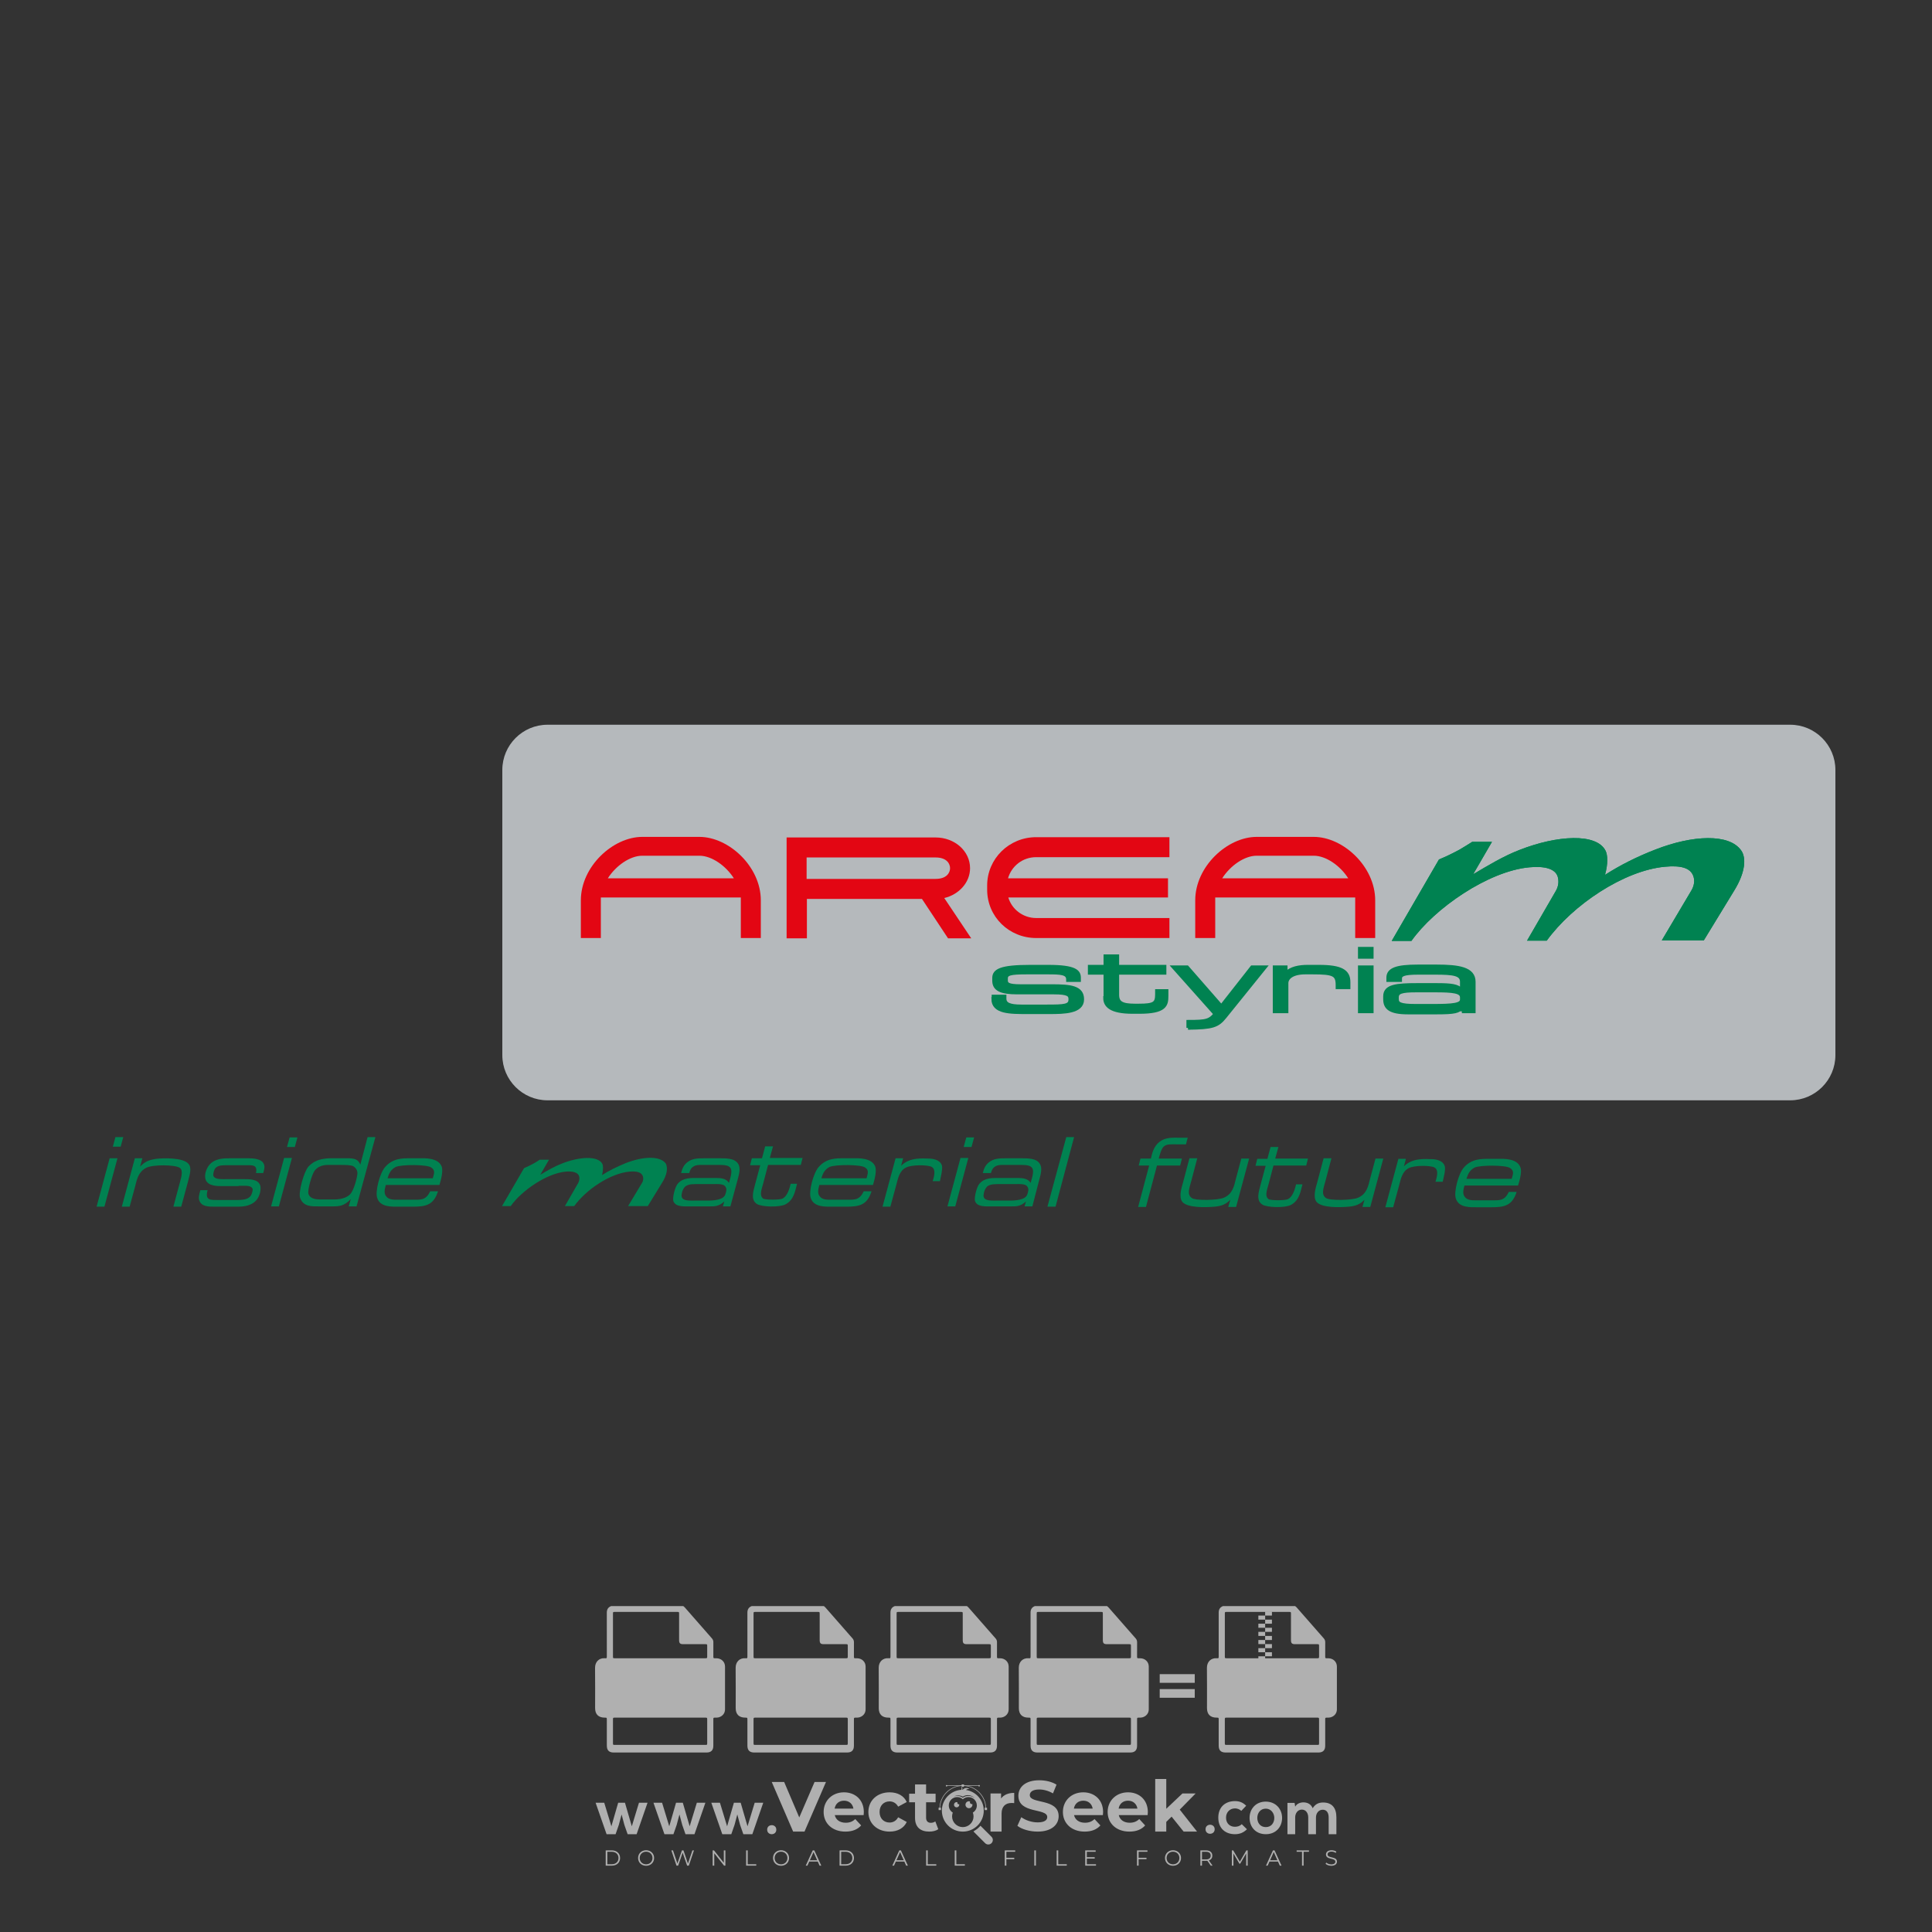 <?xml version="1.0" encoding="iso-8859-1"?>
<!-- Generator: Adobe Illustrator 26.0.1, SVG Export Plug-In . SVG Version: 6.00 Build 0)  -->
<svg version="1.1" id="Layer_1" xmlns="http://www.w3.org/2000/svg" xmlns:xlink="http://www.w3.org/1999/xlink" x="0px" y="0px"
	 viewBox="0 0 500 500" style="enable-background:new 0 0 500 500;" xml:space="preserve">
<rect x="0" y="0" width="500" height="500" fill="#333333" stroke="none"/>
<g id="watermark_1_">
	<g>
		<g id="watermark" style="opacity:0.61;">
			<g>
				<g>
					<g>
						<g>
							<polygon style="fill:#FFFFFF;" points="213.765,461.172 208.204,474.017 205.268,474.017 199.726,461.172 202.938,461.172 
								206.846,470.347 210.81,461.172 							"/>
						</g>
						<g>
							<path style="fill:#FFFFFF;" d="M223.507,469.741h-7.469c0.275,1.23,1.321,1.982,2.826,1.982c1.046,0,1.798-0.312,2.477-0.954
								l1.523,1.651c-0.917,1.046-2.294,1.597-4.074,1.597c-3.413,0-5.634-2.147-5.634-5.083c0-2.954,2.257-5.083,5.267-5.083
								c2.899,0,5.138,1.945,5.138,5.12C223.562,469.191,223.526,469.503,223.507,469.741 M216.002,468.071h4.863
								c-0.202-1.248-1.138-2.055-2.422-2.055C217.139,466.016,216.204,466.805,216.002,468.071"/>
						</g>
						<g>
							<path style="fill:#FFFFFF;" d="M224.735,468.934c0-2.973,2.294-5.083,5.505-5.083c2.074,0,3.707,0.899,4.423,2.514
								l-2.22,1.193c-0.532-0.936-1.321-1.358-2.221-1.358c-1.45,0-2.587,1.009-2.587,2.734c0,1.725,1.138,2.734,2.587,2.734
								c0.899,0,1.688-0.404,2.221-1.358l2.22,1.211c-0.716,1.578-2.349,2.495-4.423,2.495
								C227.029,474.017,224.735,471.907,224.735,468.934"/>
						</g>
						<g>
							<path style="fill:#FFFFFF;" d="M242.828,473.393c-0.587,0.422-1.45,0.624-2.331,0.624c-2.33,0-3.688-1.193-3.688-3.542
								v-4.055h-1.523v-2.202h1.523v-2.404h2.863v2.404h2.459v2.202h-2.459v4.019c0,0.844,0.458,1.303,1.229,1.303
								c0.422,0,0.844-0.128,1.156-0.367L242.828,473.393z"/>
						</g>
					</g>
					<g>
						<path style="fill:#FFFFFF;" d="M262.474,463.997v2.643c-0.238-0.018-0.422-0.037-0.642-0.037
							c-1.578,0-2.624,0.862-2.624,2.753v4.661h-2.863v-9.873h2.734v1.303C259.776,464.493,260.951,463.997,262.474,463.997"/>
					</g>
					<g>
						<path style="fill:#FFFFFF;" d="M263.299,472.53l1.009-2.239c1.083,0.789,2.697,1.339,4.239,1.339
							c1.762,0,2.477-0.587,2.477-1.376c0-2.404-7.469-0.752-7.469-5.524c0-2.184,1.762-4,5.413-4c1.615,0,3.267,0.385,4.459,1.138
							l-0.918,2.257c-1.193-0.679-2.422-1.009-3.56-1.009c-1.761,0-2.44,0.66-2.44,1.468c0,2.367,7.468,0.734,7.468,5.45
							c0,2.147-1.78,3.982-5.45,3.982C266.492,474.017,264.437,473.411,263.299,472.53"/>
					</g>
					<g>
						<path style="fill:#FFFFFF;" d="M285.428,469.741h-7.469c0.275,1.23,1.321,1.982,2.826,1.982c1.046,0,1.798-0.312,2.477-0.954
							l1.523,1.651c-0.918,1.046-2.294,1.597-4.074,1.597c-3.413,0-5.634-2.147-5.634-5.083c0-2.954,2.257-5.083,5.267-5.083
							c2.9,0,5.138,1.945,5.138,5.12C285.484,469.191,285.447,469.503,285.428,469.741 M277.923,468.071h4.863
							c-0.202-1.248-1.138-2.055-2.422-2.055C279.061,466.016,278.125,466.805,277.923,468.071"/>
					</g>
					<g>
						<path style="fill:#FFFFFF;" d="M297.007,469.741h-7.469c0.275,1.23,1.321,1.982,2.826,1.982c1.046,0,1.798-0.312,2.477-0.954
							l1.523,1.651c-0.918,1.046-2.294,1.597-4.074,1.597c-3.413,0-5.634-2.147-5.634-5.083c0-2.954,2.257-5.083,5.267-5.083
							c2.899,0,5.138,1.945,5.138,5.12C297.062,469.191,297.025,469.503,297.007,469.741 M289.501,468.071h4.863
							c-0.202-1.248-1.138-2.055-2.422-2.055C290.639,466.016,289.703,466.805,289.501,468.071"/>
					</g>
					<g>
						<polygon style="fill:#FFFFFF;" points="303.208,470.145 301.831,471.503 301.831,474.017 298.969,474.017 298.969,460.401 
							301.831,460.401 301.831,468.108 306.016,464.144 309.429,464.144 305.318,468.328 309.796,474.017 306.327,474.017 						"/>
					</g>
					<g>
						<path style="fill:#FFFFFF;" d="M256.601,475.359L256.601,475.359l-2.86-2.86c-0.435,0.508-0.953,0.943-1.534,1.284
							c-0.092,0.069-0.186,0.136-0.283,0.199l3.027,3.027c0.456,0.456,1.195,0.456,1.65,0
							C257.057,476.554,257.057,475.815,256.601,475.359"/>
					</g>
					<g>
						<path style="fill:#FFFFFF;" d="M249.984,463.244c0.221-0.173,0.495-0.281,0.797-0.281c0.042,0,0.083,0.002,0.124,0.006
							c-0.214-0.156-0.478-0.249-0.764-0.249c-0.395,0-0.744,0.18-0.981,0.458c-0.051,0-0.1,0.006-0.151,0.008
							c0.039-0.077,0.064-0.162,0.064-0.255c0-0.234-0.143-0.434-0.346-0.519c0.087,0.126,0.138,0.279,0.138,0.445
							c0,0.122-0.031,0.237-0.081,0.341c-2.811,0.201-5.03,2.539-5.03,5.4c0,2.993,2.426,5.42,5.42,5.42
							c2.993,0,5.42-2.426,5.42-5.42C254.595,465.879,252.593,463.635,249.984,463.244 M247.983,464.656
							c0.435,0,0.844,0.112,1.199,0.309c0.374-0.245,0.82-0.387,1.299-0.387c0.711,0,1.348,0.312,1.784,0.806
							c-0.435-0.379-1.004-0.61-1.627-0.61c-0.449,0-0.87,0.12-1.234,0.329c-0.079,0.046-0.156,0.096-0.229,0.15
							c-0.065-0.048-0.133-0.093-0.204-0.134c-0.369-0.219-0.8-0.344-1.26-0.344c-0.3,0-0.588,0.054-0.854,0.152
							C247.196,464.754,247.578,464.656,247.983,464.656 M251.772,469.098c0.115,0.305,0.181,0.634,0.181,0.979
							c0,1.534-1.244,2.777-2.778,2.777c-1.534,0-2.777-1.243-2.777-2.777c0-0.345,0.066-0.674,0.181-0.979
							c-0.62-0.382-1.035-1.064-1.035-1.846c0-1.197,0.971-2.168,2.168-2.168c0.565,0,1.078,0.218,1.463,0.572
							c0.386-0.354,0.899-0.572,1.464-0.572c1.197,0,2.168,0.971,2.168,2.168C252.807,468.034,252.392,468.716,251.772,469.098"/>
					</g>
					<g>
						<path style="fill:#FFFFFF;" d="M251.666,467.061c0,0.497-0.404,0.901-0.901,0.901c-0.497,0-0.901-0.404-0.901-0.901
							s0.404-0.901,0.901-0.901c0.101,0,0.197,0.017,0.287,0.047c-0.03,0.062-0.045,0.132-0.045,0.204
							c0,0.273,0.221,0.494,0.494,0.494c0.05,0,0.099-0.008,0.146-0.022C251.66,466.941,251.666,467,251.666,467.061"/>
					</g>
					<g>
						<path style="fill:#FFFFFF;" d="M248.255,467.061c0,0.376-0.305,0.681-0.681,0.681c-0.376,0-0.681-0.305-0.681-0.681
							s0.305-0.681,0.681-0.681c0.076,0,0.149,0.013,0.217,0.035c-0.023,0.047-0.034,0.1-0.034,0.155
							c0,0.206,0.167,0.374,0.374,0.374c0.038,0,0.075-0.006,0.11-0.017C248.25,466.97,248.255,467.015,248.255,467.061"/>
					</g>
					<g>
						<g>
							<g>
								<rect x="242.908" y="467.83" style="fill:#FFFFFF;" width="0.616" height="0.616"/>
							</g>
							<g>
								<rect x="254.827" y="467.83" style="fill:#FFFFFF;" width="0.616" height="0.616"/>
							</g>
							<g>
								<path style="fill:#FFFFFF;" d="M255.205,468.082h-0.14c0-3.248-2.642-5.89-5.89-5.89c-3.248,0-5.89,2.642-5.89,5.89h-0.14
									c0-1.611,0.627-3.125,1.766-4.264c1.139-1.139,2.653-1.766,4.264-1.766c1.611,0,3.125,0.627,4.264,1.766
									C254.578,464.957,255.205,466.471,255.205,468.082"/>
							</g>
						</g>
						<g>
							<rect x="248.868" y="461.814" style="fill:#FFFFFF;" width="0.616" height="0.616"/>
						</g>
						<g>
							<rect x="244.95" y="462.052" style="fill:#FFFFFF;" width="8.45" height="0.14"/>
						</g>
						<g>
							<path style="fill:#FFFFFF;" d="M245.174,462.15c0,0.108-0.088,0.196-0.196,0.196c-0.108,0-0.196-0.088-0.196-0.196
								c0-0.108,0.088-0.196,0.196-0.196C245.086,461.954,245.174,462.042,245.174,462.15"/>
						</g>
						<g>
							<path style="fill:#FFFFFF;" d="M253.596,462.15c0,0.108-0.088,0.196-0.196,0.196c-0.108,0-0.196-0.088-0.196-0.196
								c0-0.108,0.088-0.196,0.196-0.196C253.509,461.954,253.596,462.042,253.596,462.15"/>
						</g>
					</g>
				</g>
				<g>
					<path style="fill:#FFFFFF;" d="M314.356,473.409c0,1.559-2.364,1.559-2.364,0C311.993,471.851,314.356,471.851,314.356,473.409
						z"/>
				</g>
				<g>
					<g>
						<g>
							<path style="fill:#FFFFFF;" d="M161.739,466.549l1.772,6.088l1.855-6.088h2.215l-2.823,8.14h-2.33l-0.837-2.396l-0.722-2.708
								l-0.722,2.708l-0.837,2.396h-2.33l-2.839-8.14h2.231l1.855,6.088l1.756-6.088H161.739z"/>
						</g>
						<g>
							<path style="fill:#FFFFFF;" d="M176.713,466.549l1.772,6.088l1.855-6.088h2.215l-2.823,8.14h-2.33l-0.837-2.396l-0.722-2.708
								l-0.722,2.708l-0.837,2.396h-2.33l-2.839-8.14h2.231l1.855,6.088l1.756-6.088H176.713z"/>
						</g>
						<g>
							<path style="fill:#FFFFFF;" d="M191.687,466.549l1.772,6.088l1.855-6.088h2.215l-2.823,8.14h-2.33l-0.837-2.396l-0.722-2.708
								l-0.722,2.708l-0.837,2.396h-2.33l-2.839-8.14h2.231l1.855,6.088l1.756-6.088H191.687z"/>
						</g>
					</g>
					<g>
						<path style="fill:#FFFFFF;" d="M200.908,473.52c0,1.559-2.364,1.559-2.364,0C198.545,471.962,200.908,471.962,200.908,473.52z
							"/>
					</g>
					<g>
						<path style="fill:#FFFFFF;" d="M322.71,473.409c-0.935,0.919-1.919,1.28-3.117,1.28c-2.346,0-4.3-1.411-4.3-4.282
							s1.953-4.284,4.3-4.284c1.149,0,2.035,0.329,2.921,1.199l-1.264,1.329c-0.476-0.428-1.066-0.64-1.623-0.64
							c-1.346,0-2.33,0.985-2.33,2.396c0,1.542,1.05,2.362,2.297,2.362c0.64,0,1.28-0.18,1.772-0.672L322.71,473.409z"/>
					</g>
					<g>
						<path style="fill:#FFFFFF;" d="M331.805,470.472c0,2.33-1.591,4.217-4.217,4.217c-2.626,0-4.201-1.887-4.201-4.217
							c0-2.314,1.609-4.217,4.185-4.217C330.149,466.255,331.805,468.158,331.805,470.472z M325.389,470.472
							c0,1.231,0.739,2.38,2.199,2.38c1.46,0,2.199-1.149,2.199-2.38c0-1.215-0.854-2.396-2.199-2.396
							C326.144,468.077,325.389,469.258,325.389,470.472z"/>
					</g>
					<g>
						<path style="fill:#FFFFFF;" d="M338.572,474.689v-4.332c0-1.068-0.559-2.035-1.658-2.035c-1.082,0-1.722,0.967-1.722,2.035
							v4.332h-2.003v-8.107h1.855l0.148,0.985c0.426-0.82,1.362-1.116,2.133-1.116c0.969,0,1.937,0.394,2.396,1.51
							c0.723-1.149,1.658-1.478,2.708-1.478c2.297,0,3.43,1.412,3.43,3.84v4.365h-2.003v-4.365c0-1.066-0.442-1.97-1.526-1.97
							c-1.082,0-1.756,0.935-1.756,2.003v4.332H338.572z"/>
					</g>
				</g>
			</g>
		</g>
		<g style="opacity:0.61;">
			<g>
				<g>
					<path style="fill:#FFFFFF;" d="M345.988,431.299c-0.006-1.224-0.959-2.121-2.189-2.14c-0.924-0.014-0.832,0.12-0.834-0.867
						c-0.003-1.097-0.007-2.194,0.003-3.292c0.003-0.379-0.112-0.691-0.362-0.976c-2.342-2.668-4.678-5.342-7.019-8.011
						c-0.12-0.137-0.275-0.244-0.414-0.366c-6.214,0-12.427,0-18.641,0c-0.794,0.293-1.14,0.868-1.138,1.709
						c0.01,3.748,0.004,7.496,0.004,11.243c0,0.556-0.003,0.589-0.55,0.551c-1.497-0.102-2.516,0.986-2.497,2.492
						c0.044,3.476,0.013,6.953,0.014,10.429c0.001,1.58,0.867,2.443,2.45,2.449c0.582,0.002,0.582,0.002,0.582,0.6
						c0,2.219-0.001,4.438,0.001,6.657c0.001,1.192,0.58,1.771,1.768,1.771c8.013,0.001,16.027,0.001,24.04,0
						c1.168,0,1.755-0.583,1.757-1.745c0.002-2.256,0-4.512,0.001-6.768c0-0.512,0.002-0.511,0.52-0.515
						c0.271-0.002,0.541,0.008,0.809-0.058c0.996-0.246,1.69-1.044,1.694-2.069C346.003,438.696,346.005,434.997,345.988,431.299z
						 M317.537,417.162c5.337,0,10.674,0,16.01,0c0.548,0,0.554,0.007,0.554,0.561c0.001,2.243-0.001,4.486,0.001,6.73
						c0.001,0.811,0.249,1.059,1.06,1.059c1.91,0.001,3.821,0,5.731,0.001c0.458,0,0.479,0.021,0.481,0.483
						c0.003,0.887,0.002,1.775,0,2.662c-0.001,0.477-0.024,0.498-0.504,0.499c-3.895,0.001-7.79,0-11.684,0
						c-3.882,0-7.765,0-11.647,0c-0.55,0-0.552-0.001-0.552-0.561c-0.001-3.624-0.001-7.247,0-10.871
						C316.987,417.166,316.991,417.162,317.537,417.162z M340.822,451.579c-3.883,0.001-7.766,0-11.65,0c-3.871,0-7.742,0-11.613,0
						c-0.572,0-0.574-0.002-0.574-0.579c-0.001-1.997-0.001-3.994,0.001-5.991c0-0.464,0.023-0.486,0.478-0.487
						c7.803-0.001,15.607-0.001,23.41,0c0.478,0,0.499,0.02,0.499,0.503c0.002,1.997,0.001,3.994,0,5.991
						C341.375,451.574,341.37,451.579,340.822,451.579z"/>
				</g>
				<g>
					<g>
						<rect x="327.418" y="417.053" style="fill:#FFFFFF;" width="1.757" height="1.054"/>
					</g>
					<g>
						<rect x="325.662" y="418.107" style="fill:#FFFFFF;" width="1.757" height="1.054"/>
					</g>
					<g>
						<rect x="327.418" y="419.161" style="fill:#FFFFFF;" width="1.757" height="1.054"/>
					</g>
					<g>
						<rect x="325.662" y="420.215" style="fill:#FFFFFF;" width="1.757" height="1.054"/>
					</g>
					<g>
						<rect x="327.418" y="421.269" style="fill:#FFFFFF;" width="1.757" height="1.054"/>
					</g>
					<g>
						<rect x="325.662" y="422.323" style="fill:#FFFFFF;" width="1.757" height="1.054"/>
					</g>
					<g>
						<rect x="327.418" y="423.378" style="fill:#FFFFFF;" width="1.757" height="1.054"/>
					</g>
					<g>
						<rect x="325.662" y="424.432" style="fill:#FFFFFF;" width="1.757" height="1.054"/>
					</g>
					<g>
						<rect x="327.418" y="425.486" style="fill:#FFFFFF;" width="1.757" height="1.054"/>
					</g>
					<g>
						<rect x="325.662" y="426.54" style="fill:#FFFFFF;" width="1.757" height="1.054"/>
					</g>
					<g>
						<rect x="327.418" y="427.594" style="fill:#FFFFFF;" width="1.757" height="1.054"/>
					</g>
					<g>
						<rect x="325.662" y="428.648" style="fill:#FFFFFF;" width="1.757" height="1.054"/>
					</g>
				</g>
			</g>
			<g>
				<path style="fill:#FFFFFF;" d="M187.637,431.299c-0.006-1.224-0.959-2.121-2.189-2.14c-0.924-0.014-0.832,0.12-0.834-0.867
					c-0.003-1.097-0.007-2.194,0.003-3.292c0.003-0.379-0.112-0.691-0.362-0.976c-2.342-2.668-4.678-5.342-7.019-8.011
					c-0.12-0.137-0.275-0.244-0.414-0.366c-6.214,0-12.427,0-18.641,0c-0.794,0.293-1.14,0.868-1.138,1.709
					c0.01,3.748,0.004,7.496,0.004,11.243c0,0.556-0.003,0.589-0.55,0.551c-1.497-0.102-2.516,0.986-2.497,2.492
					c0.044,3.476,0.013,6.953,0.014,10.429c0.001,1.58,0.867,2.443,2.45,2.449c0.582,0.002,0.582,0.002,0.582,0.6
					c0,2.219-0.001,4.438,0.001,6.657c0.001,1.192,0.58,1.771,1.768,1.771c8.013,0.001,16.027,0.001,24.04,0
					c1.168,0,1.755-0.583,1.757-1.745c0.002-2.256,0-4.512,0.001-6.768c0-0.512,0.002-0.511,0.52-0.515
					c0.271-0.002,0.541,0.008,0.809-0.058c0.996-0.246,1.69-1.044,1.694-2.069C187.652,438.696,187.655,434.997,187.637,431.299z
					 M159.187,417.162c5.337,0,10.674,0,16.01,0c0.548,0,0.554,0.007,0.554,0.561c0.001,2.243-0.001,4.486,0.001,6.73
					c0.001,0.811,0.249,1.059,1.06,1.059c1.91,0.001,3.821,0,5.731,0.001c0.458,0,0.479,0.021,0.481,0.483
					c0.003,0.887,0.002,1.775,0,2.662c-0.001,0.477-0.024,0.498-0.504,0.499c-3.895,0.001-7.79,0-11.684,0
					c-3.882,0-7.765,0-11.647,0c-0.55,0-0.552-0.001-0.552-0.561c-0.001-3.624-0.001-7.247,0-10.871
					C158.636,417.166,158.64,417.162,159.187,417.162z M182.472,451.579c-3.883,0.001-7.766,0-11.65,0c-3.871,0-7.742,0-11.613,0
					c-0.572,0-0.574-0.002-0.574-0.579c-0.001-1.997-0.001-3.994,0.001-5.991c0-0.464,0.023-0.486,0.478-0.487
					c7.803-0.001,15.607-0.001,23.41,0c0.478,0,0.499,0.02,0.499,0.503c0.002,1.997,0.001,3.994,0,5.991
					C183.024,451.574,183.019,451.579,182.472,451.579z"/>
			</g>
			<g>
				<path style="fill:#FFFFFF;" d="M159.779,440.669v-7.897h2.779c0.375,0,0.726,0.061,1.053,0.182
					c0.327,0.121,0.612,0.292,0.855,0.513c0.242,0.221,0.434,0.483,0.573,0.789c0.14,0.305,0.21,0.642,0.21,1.009
					c0,0.375-0.07,0.715-0.21,1.02c-0.14,0.305-0.331,0.568-0.573,0.789c-0.243,0.221-0.528,0.392-0.855,0.513
					c-0.327,0.121-0.678,0.182-1.053,0.182h-1.29v2.901H159.779z M162.58,436.356c0.39,0,0.684-0.111,0.882-0.331
					c0.199-0.22,0.298-0.474,0.298-0.761c0-0.14-0.024-0.276-0.072-0.408c-0.048-0.132-0.121-0.248-0.221-0.347
					c-0.099-0.099-0.223-0.178-0.37-0.237c-0.147-0.059-0.32-0.089-0.518-0.089h-1.312v2.173H162.58z"/>
				<path style="fill:#FFFFFF;" d="M166.308,432.771h1.731l3.177,5.294h0.088l-0.088-1.522v-3.772h1.478v7.897h-1.566l-3.353-5.592
					h-0.088l0.088,1.522v4.07h-1.467V432.771z"/>
				<path style="fill:#FFFFFF;" d="M177.922,436.334h3.872c0.022,0.089,0.04,0.195,0.055,0.32c0.014,0.125,0.022,0.25,0.022,0.375
					c0,0.507-0.077,0.985-0.231,1.434c-0.154,0.449-0.397,0.849-0.728,1.202c-0.353,0.375-0.776,0.666-1.268,0.871
					c-0.493,0.206-1.055,0.309-1.688,0.309c-0.574,0-1.114-0.103-1.622-0.309c-0.507-0.206-0.948-0.492-1.323-0.86
					c-0.375-0.367-0.673-0.803-0.894-1.307c-0.221-0.504-0.331-1.053-0.331-1.649c0-0.595,0.11-1.145,0.331-1.649
					c0.221-0.504,0.518-0.939,0.894-1.307c0.375-0.367,0.816-0.654,1.323-0.86c0.507-0.206,1.048-0.309,1.622-0.309
					c0.64,0,1.211,0.11,1.715,0.331c0.504,0.221,0.935,0.526,1.296,0.915l-1.025,1.004c-0.258-0.272-0.544-0.48-0.861-0.623
					c-0.316-0.143-0.695-0.215-1.136-0.215c-0.361,0-0.703,0.065-1.026,0.193c-0.324,0.129-0.607,0.311-0.85,0.546
					c-0.242,0.235-0.436,0.52-0.579,0.855c-0.143,0.335-0.215,0.708-0.215,1.119c0,0.412,0.072,0.785,0.215,1.12
					c0.143,0.335,0.338,0.62,0.584,0.855c0.246,0.235,0.531,0.418,0.855,0.546c0.323,0.129,0.669,0.193,1.037,0.193
					c0.419,0,0.773-0.061,1.064-0.182c0.29-0.121,0.538-0.278,0.744-0.469c0.148-0.132,0.275-0.3,0.381-0.502
					c0.106-0.202,0.189-0.428,0.248-0.678h-2.482V436.334z"/>
			</g>
			<g>
				<path style="fill:#FFFFFF;" d="M224.019,431.299c-0.006-1.224-0.959-2.121-2.189-2.14c-0.924-0.014-0.832,0.12-0.834-0.867
					c-0.003-1.097-0.007-2.194,0.003-3.292c0.003-0.379-0.112-0.691-0.362-0.976c-2.342-2.668-4.678-5.342-7.019-8.011
					c-0.12-0.137-0.275-0.244-0.414-0.366c-6.214,0-12.427,0-18.641,0c-0.794,0.293-1.14,0.868-1.138,1.709
					c0.01,3.748,0.004,7.496,0.004,11.243c0,0.556-0.003,0.589-0.55,0.551c-1.497-0.102-2.516,0.986-2.497,2.492
					c0.044,3.476,0.013,6.953,0.014,10.429c0.001,1.58,0.867,2.443,2.45,2.449c0.582,0.002,0.582,0.002,0.582,0.6
					c0,2.219-0.001,4.438,0.001,6.657c0.001,1.192,0.58,1.771,1.768,1.771c8.013,0.001,16.027,0.001,24.04,0
					c1.168,0,1.755-0.583,1.757-1.745c0.002-2.256,0-4.512,0.001-6.768c0-0.512,0.002-0.511,0.52-0.515
					c0.271-0.002,0.541,0.008,0.809-0.058c0.997-0.246,1.69-1.044,1.694-2.069C224.034,438.696,224.036,434.997,224.019,431.299z
					 M195.568,417.162c5.337,0,10.674,0,16.01,0c0.548,0,0.554,0.007,0.554,0.561c0.001,2.243-0.001,4.486,0.001,6.73
					c0.001,0.811,0.249,1.059,1.06,1.059c1.91,0.001,3.821,0,5.731,0.001c0.458,0,0.479,0.021,0.481,0.483
					c0.003,0.887,0.002,1.775,0,2.662c-0.001,0.477-0.024,0.498-0.504,0.499c-3.895,0.001-7.79,0-11.684,0
					c-3.882,0-7.765,0-11.647,0c-0.55,0-0.552-0.001-0.552-0.561c-0.001-3.624-0.001-7.247,0-10.871
					C195.018,417.166,195.022,417.162,195.568,417.162z M218.854,451.579c-3.883,0.001-7.766,0-11.65,0c-3.871,0-7.742,0-11.613,0
					c-0.572,0-0.574-0.002-0.574-0.579c-0.001-1.997-0.001-3.994,0.001-5.991c0-0.464,0.023-0.486,0.478-0.487
					c7.803-0.001,15.607-0.001,23.41,0c0.478,0,0.499,0.02,0.499,0.503c0.002,1.997,0.001,3.994,0,5.991
					C219.406,451.574,219.401,451.579,218.854,451.579z"/>
			</g>
			<g>
				<path style="fill:#FFFFFF;" d="M205.111,432.771h1.699l2.967,7.897h-1.644l-0.651-1.886h-3.044l-0.651,1.886h-1.643
					L205.111,432.771z M206.997,437.415l-0.706-1.974l-0.287-0.96h-0.088l-0.287,0.96l-0.706,1.974H206.997z"/>
				<path style="fill:#FFFFFF;" d="M211.331,434.536c-0.125,0-0.245-0.024-0.359-0.072c-0.114-0.048-0.213-0.114-0.298-0.199
					c-0.084-0.084-0.151-0.182-0.198-0.292c-0.048-0.11-0.072-0.232-0.072-0.364s0.024-0.254,0.072-0.364
					c0.048-0.11,0.114-0.208,0.198-0.292c0.084-0.084,0.184-0.151,0.298-0.198c0.114-0.048,0.233-0.072,0.359-0.072
					c0.257,0,0.478,0.09,0.662,0.27c0.184,0.181,0.276,0.399,0.276,0.656s-0.092,0.476-0.276,0.656
					C211.809,434.446,211.589,434.536,211.331,434.536z M210.615,440.669v-5.404h1.445v5.404H210.615z"/>
			</g>
			<g>
				<path style="fill:#FFFFFF;" d="M261.044,431.299c-0.006-1.224-0.959-2.121-2.189-2.14c-0.924-0.014-0.832,0.12-0.834-0.867
					c-0.003-1.097-0.007-2.194,0.003-3.292c0.003-0.379-0.112-0.691-0.362-0.976c-2.342-2.668-4.678-5.342-7.019-8.011
					c-0.12-0.137-0.275-0.244-0.414-0.366c-6.214,0-12.427,0-18.641,0c-0.794,0.293-1.14,0.868-1.138,1.709
					c0.01,3.748,0.004,7.496,0.004,11.243c0,0.556-0.003,0.589-0.55,0.551c-1.497-0.102-2.516,0.986-2.497,2.492
					c0.044,3.476,0.013,6.953,0.014,10.429c0.001,1.58,0.867,2.443,2.45,2.449c0.582,0.002,0.582,0.002,0.582,0.6
					c0,2.219-0.001,4.438,0.001,6.657c0.001,1.192,0.58,1.771,1.768,1.771c8.013,0.001,16.027,0.001,24.04,0
					c1.168,0,1.755-0.583,1.757-1.745c0.002-2.256,0-4.512,0.001-6.768c0-0.512,0.002-0.511,0.52-0.515
					c0.271-0.002,0.541,0.008,0.809-0.058c0.996-0.246,1.69-1.044,1.694-2.069C261.059,438.696,261.061,434.997,261.044,431.299z
					 M232.593,417.162c5.337,0,10.674,0,16.01,0c0.548,0,0.554,0.007,0.554,0.561c0.001,2.243-0.001,4.486,0.001,6.73
					c0.001,0.811,0.249,1.059,1.06,1.059c1.91,0.001,3.821,0,5.731,0.001c0.458,0,0.479,0.021,0.481,0.483
					c0.003,0.887,0.002,1.775,0,2.662c-0.001,0.477-0.024,0.498-0.504,0.499c-3.895,0.001-7.79,0-11.684,0
					c-3.882,0-7.765,0-11.647,0c-0.55,0-0.552-0.001-0.552-0.561c-0.001-3.624-0.001-7.247,0-10.871
					C232.042,417.166,232.047,417.162,232.593,417.162z M255.878,451.579c-3.883,0.001-7.766,0-11.65,0c-3.871,0-7.742,0-11.613,0
					c-0.572,0-0.574-0.002-0.574-0.579c-0.001-1.997-0.001-3.994,0.001-5.991c0-0.464,0.023-0.486,0.478-0.487
					c7.803-0.001,15.607-0.001,23.41,0c0.478,0,0.499,0.02,0.499,0.503c0.002,1.997,0.001,3.994,0,5.991
					C256.431,451.574,256.426,451.579,255.878,451.579z"/>
			</g>
			<g>
				<path style="fill:#FFFFFF;" d="M236.361,440.845c-0.338,0-0.662-0.048-0.971-0.143c-0.309-0.095-0.592-0.239-0.849-0.43
					c-0.257-0.191-0.481-0.425-0.673-0.7c-0.191-0.276-0.342-0.597-0.452-0.965l1.401-0.551c0.103,0.397,0.283,0.726,0.54,0.987
					c0.257,0.261,0.596,0.392,1.015,0.392c0.154,0,0.303-0.02,0.447-0.061c0.143-0.04,0.272-0.099,0.386-0.176
					s0.204-0.175,0.27-0.292c0.066-0.118,0.099-0.254,0.099-0.408c0-0.147-0.026-0.279-0.077-0.397
					c-0.051-0.117-0.138-0.227-0.259-0.331c-0.121-0.103-0.28-0.202-0.475-0.298c-0.195-0.095-0.435-0.195-0.722-0.298l-0.485-0.176
					c-0.213-0.073-0.429-0.173-0.645-0.298c-0.217-0.125-0.413-0.276-0.59-0.452c-0.177-0.176-0.322-0.384-0.436-0.623
					c-0.114-0.239-0.171-0.509-0.171-0.81c0-0.309,0.06-0.597,0.182-0.866c0.121-0.268,0.294-0.503,0.518-0.706
					c0.224-0.202,0.492-0.36,0.805-0.474s0.66-0.171,1.042-0.171c0.397,0,0.74,0.053,1.031,0.16
					c0.291,0.107,0.537,0.243,0.739,0.408c0.202,0.165,0.366,0.348,0.491,0.546c0.125,0.199,0.217,0.386,0.276,0.563l-1.312,0.551
					c-0.074-0.221-0.208-0.419-0.402-0.596c-0.195-0.176-0.462-0.265-0.8-0.265c-0.324,0-0.592,0.075-0.805,0.226
					c-0.213,0.151-0.32,0.348-0.32,0.59c0,0.235,0.103,0.436,0.309,0.601c0.206,0.165,0.533,0.325,0.982,0.48l0.497,0.165
					c0.316,0.111,0.605,0.237,0.866,0.381c0.261,0.143,0.485,0.314,0.673,0.513c0.187,0.199,0.331,0.425,0.43,0.678
					c0.1,0.254,0.149,0.546,0.149,0.877c0,0.412-0.083,0.767-0.248,1.064c-0.165,0.298-0.377,0.542-0.634,0.734
					c-0.258,0.191-0.548,0.335-0.872,0.43C236.986,440.797,236.67,440.845,236.361,440.845z"/>
				<path style="fill:#FFFFFF;" d="M239.516,432.771h1.61l1.633,4.754l0.287,1.015h0.088l0.309-1.015l1.699-4.754h1.61l-2.879,7.897
					h-1.566L239.516,432.771z"/>
				<path style="fill:#FFFFFF;" d="M251.097,436.334h3.871c0.022,0.089,0.04,0.195,0.055,0.32c0.015,0.125,0.023,0.25,0.023,0.375
					c0,0.507-0.078,0.985-0.232,1.434c-0.154,0.449-0.397,0.849-0.728,1.202c-0.353,0.375-0.775,0.666-1.268,0.871
					c-0.493,0.206-1.055,0.309-1.688,0.309c-0.574,0-1.114-0.103-1.621-0.309c-0.507-0.206-0.949-0.492-1.324-0.86
					c-0.375-0.367-0.673-0.803-0.894-1.307c-0.22-0.504-0.331-1.053-0.331-1.649c0-0.595,0.11-1.145,0.331-1.649
					c0.221-0.504,0.518-0.939,0.894-1.307c0.375-0.367,0.816-0.654,1.324-0.86c0.507-0.206,1.047-0.309,1.621-0.309
					c0.64,0,1.211,0.11,1.715,0.331c0.504,0.221,0.936,0.526,1.296,0.915l-1.026,1.004c-0.257-0.272-0.544-0.48-0.861-0.623
					c-0.316-0.143-0.694-0.215-1.136-0.215c-0.36,0-0.702,0.065-1.026,0.193c-0.323,0.129-0.607,0.311-0.849,0.546
					c-0.243,0.235-0.436,0.52-0.579,0.855c-0.143,0.335-0.215,0.708-0.215,1.119c0,0.412,0.072,0.785,0.215,1.12
					c0.143,0.335,0.338,0.62,0.585,0.855c0.246,0.235,0.531,0.418,0.854,0.546c0.324,0.129,0.669,0.193,1.037,0.193
					c0.419,0,0.774-0.061,1.064-0.182c0.29-0.121,0.539-0.278,0.745-0.469c0.147-0.132,0.274-0.3,0.38-0.502
					c0.107-0.202,0.189-0.428,0.248-0.678h-2.482V436.334z"/>
			</g>
			<g>
				<path style="fill:#FFFFFF;" d="M297.3,431.299c-0.006-1.224-0.959-2.121-2.189-2.14c-0.924-0.014-0.832,0.12-0.834-0.867
					c-0.003-1.097-0.007-2.194,0.003-3.292c0.003-0.379-0.112-0.691-0.362-0.976c-2.342-2.668-4.678-5.342-7.019-8.011
					c-0.12-0.137-0.275-0.244-0.414-0.366c-6.214,0-12.427,0-18.641,0c-0.794,0.293-1.14,0.868-1.138,1.709
					c0.01,3.748,0.004,7.496,0.004,11.243c0,0.556-0.003,0.589-0.55,0.551c-1.497-0.102-2.516,0.986-2.497,2.492
					c0.044,3.476,0.013,6.953,0.014,10.429c0.001,1.58,0.867,2.443,2.45,2.449c0.582,0.002,0.582,0.002,0.582,0.6
					c0,2.219-0.001,4.438,0.001,6.657c0.001,1.192,0.58,1.771,1.768,1.771c8.013,0.001,16.027,0.001,24.04,0
					c1.168,0,1.755-0.583,1.757-1.745c0.002-2.256,0-4.512,0.001-6.768c0-0.512,0.002-0.511,0.52-0.515
					c0.271-0.002,0.541,0.008,0.809-0.058c0.996-0.246,1.69-1.044,1.694-2.069C297.315,438.696,297.318,434.997,297.3,431.299z
					 M268.85,417.162c5.337,0,10.674,0,16.01,0c0.548,0,0.554,0.007,0.554,0.561c0.001,2.243-0.001,4.486,0.001,6.73
					c0.001,0.811,0.249,1.059,1.06,1.059c1.91,0.001,3.821,0,5.731,0.001c0.458,0,0.479,0.021,0.481,0.483
					c0.003,0.887,0.002,1.775,0,2.662c-0.001,0.477-0.024,0.498-0.504,0.499c-3.895,0.001-7.79,0-11.684,0
					c-3.882,0-7.765,0-11.647,0c-0.55,0-0.552-0.001-0.552-0.561c-0.001-3.624-0.001-7.247,0-10.871
					C268.299,417.166,268.303,417.162,268.85,417.162z M292.135,451.579c-3.883,0.001-7.766,0-11.65,0c-3.871,0-7.742,0-11.613,0
					c-0.572,0-0.574-0.002-0.574-0.579c-0.001-1.997-0.001-3.994,0.001-5.991c0-0.464,0.023-0.486,0.478-0.487
					c7.803-0.001,15.607-0.001,23.41,0c0.478,0,0.499,0.02,0.499,0.503c0.001,1.997,0.001,3.994,0,5.991
					C292.687,451.574,292.682,451.579,292.135,451.579z"/>
			</g>
			<g>
				<path style="fill:#FFFFFF;" d="M272.966,434.183v1.831h3.165v1.412h-3.165v1.831h3.518v1.412h-5.007v-7.897h5.007v1.412H272.966
					z"/>
				<path style="fill:#FFFFFF;" d="M277.852,440.669v-7.897h2.779c0.375,0,0.726,0.061,1.053,0.182
					c0.327,0.121,0.612,0.292,0.855,0.513c0.243,0.221,0.434,0.483,0.574,0.789c0.14,0.305,0.209,0.642,0.209,1.009
					c0,0.375-0.07,0.715-0.209,1.02c-0.14,0.305-0.331,0.568-0.574,0.789c-0.243,0.221-0.528,0.392-0.855,0.513
					c-0.327,0.121-0.678,0.182-1.053,0.182h-1.29v2.901H277.852z M280.653,436.356c0.389,0,0.684-0.111,0.882-0.331
					c0.199-0.22,0.298-0.474,0.298-0.761c0-0.14-0.024-0.276-0.072-0.408c-0.048-0.132-0.121-0.248-0.221-0.347
					c-0.099-0.099-0.222-0.178-0.37-0.237c-0.147-0.059-0.32-0.089-0.518-0.089h-1.312v2.173H280.653z"/>
				<path style="fill:#FFFFFF;" d="M286.797,440.845c-0.338,0-0.662-0.048-0.971-0.143c-0.309-0.095-0.592-0.239-0.849-0.43
					c-0.257-0.191-0.482-0.425-0.673-0.7c-0.191-0.276-0.342-0.597-0.452-0.965l1.401-0.551c0.103,0.397,0.283,0.726,0.541,0.987
					c0.257,0.261,0.595,0.392,1.015,0.392c0.154,0,0.303-0.02,0.447-0.061c0.143-0.04,0.272-0.099,0.386-0.176
					c0.114-0.077,0.204-0.175,0.27-0.292c0.066-0.118,0.1-0.254,0.1-0.408c0-0.147-0.026-0.279-0.077-0.397
					c-0.051-0.117-0.138-0.227-0.259-0.331c-0.121-0.103-0.279-0.202-0.474-0.298c-0.195-0.095-0.436-0.195-0.723-0.298
					l-0.485-0.176c-0.213-0.073-0.428-0.173-0.645-0.298c-0.217-0.125-0.414-0.276-0.59-0.452c-0.176-0.176-0.322-0.384-0.436-0.623
					c-0.114-0.239-0.171-0.509-0.171-0.81c0-0.309,0.061-0.597,0.182-0.866c0.121-0.268,0.294-0.503,0.518-0.706
					c0.224-0.202,0.493-0.36,0.805-0.474c0.312-0.114,0.66-0.171,1.042-0.171c0.397,0,0.741,0.053,1.031,0.16
					c0.29,0.107,0.537,0.243,0.739,0.408c0.202,0.165,0.365,0.348,0.491,0.546c0.125,0.199,0.217,0.386,0.276,0.563l-1.312,0.551
					c-0.074-0.221-0.208-0.419-0.403-0.596c-0.195-0.176-0.462-0.265-0.799-0.265c-0.324,0-0.592,0.075-0.805,0.226
					c-0.213,0.151-0.32,0.348-0.32,0.59c0,0.235,0.103,0.436,0.309,0.601c0.206,0.165,0.533,0.325,0.982,0.48l0.496,0.165
					c0.316,0.111,0.605,0.237,0.866,0.381c0.261,0.143,0.485,0.314,0.673,0.513c0.187,0.199,0.331,0.425,0.43,0.678
					c0.099,0.254,0.149,0.546,0.149,0.877c0,0.412-0.083,0.767-0.248,1.064c-0.165,0.298-0.377,0.542-0.634,0.734
					c-0.258,0.191-0.548,0.335-0.872,0.43C287.422,440.797,287.105,440.845,286.797,440.845z"/>
			</g>
			<g>
				<path style="fill:#FFFFFF;" d="M321.394,439.168l4.004-4.985h-3.827v-1.412h5.559v1.5l-3.96,4.985h4.004v1.412h-5.779V439.168z"
					/>
				<path style="fill:#FFFFFF;" d="M328.409,432.771h1.489v7.897h-1.489V432.771z"/>
				<path style="fill:#FFFFFF;" d="M331.486,440.669v-7.897h2.779c0.375,0,0.726,0.061,1.053,0.182
					c0.327,0.121,0.612,0.292,0.855,0.513s0.434,0.483,0.574,0.789c0.14,0.305,0.209,0.642,0.209,1.009
					c0,0.375-0.07,0.715-0.209,1.02c-0.14,0.305-0.331,0.568-0.574,0.789c-0.243,0.221-0.528,0.392-0.855,0.513
					c-0.327,0.121-0.678,0.182-1.053,0.182h-1.29v2.901H331.486z M334.288,436.356c0.389,0,0.684-0.111,0.882-0.331
					c0.199-0.22,0.298-0.474,0.298-0.761c0-0.14-0.024-0.276-0.072-0.408c-0.048-0.132-0.121-0.248-0.221-0.347
					c-0.099-0.099-0.222-0.178-0.37-0.237c-0.147-0.059-0.32-0.089-0.518-0.089h-1.312v2.173H334.288z"/>
			</g>
		</g>
		<g style="opacity:0.61;">
			<path style="fill:#FFFFFF;" d="M300.133,433.27h9.067v2.242h-9.067V433.27z M300.133,437.136h9.067v2.243h-9.067V437.136z"/>
		</g>
	</g>
	<g style="opacity:0.61;">
		<path style="fill:#FFFFFF;" d="M156.756,478.878h1.607c1.263,0,2.114,0.812,2.114,1.974c0,1.161-0.851,1.973-2.114,1.973h-1.607
			V478.878z M158.34,482.464c1.049,0,1.725-0.665,1.725-1.612c0-0.947-0.677-1.613-1.725-1.613h-1.167v3.225H158.34z"/>
		<path style="fill:#FFFFFF;" d="M165.139,480.851c0-1.15,0.879-2.007,2.075-2.007c1.184,0,2.069,0.851,2.069,2.007
			c0,1.156-0.885,2.007-2.069,2.007C166.019,482.858,165.139,482.002,165.139,480.851z M168.866,480.851
			c0-0.942-0.705-1.635-1.652-1.635c-0.953,0-1.663,0.693-1.663,1.635c0,0.941,0.71,1.635,1.663,1.635
			C168.162,482.486,168.866,481.793,168.866,480.851z"/>
		<path style="fill:#FFFFFF;" d="M179.596,478.878l-1.331,3.947h-0.44l-1.156-3.366l-1.161,3.366h-0.434l-1.331-3.947h0.429
			l1.139,3.394l1.178-3.394h0.389l1.161,3.411l1.156-3.411H179.596z"/>
		<path style="fill:#FFFFFF;" d="M187.731,478.878v3.947h-0.344l-2.537-3.202v3.202h-0.417v-3.947h0.344l2.543,3.203v-3.203H187.731
			z"/>
		<path style="fill:#FFFFFF;" d="M193.093,478.878h0.417v3.586h2.21v0.361h-2.627V478.878z"/>
		<path style="fill:#FFFFFF;" d="M200.061,480.851c0-1.15,0.879-2.007,2.075-2.007c1.184,0,2.069,0.851,2.069,2.007
			c0,1.156-0.885,2.007-2.069,2.007C200.941,482.858,200.061,482.002,200.061,480.851z M203.788,480.851
			c0-0.942-0.705-1.635-1.652-1.635c-0.953,0-1.663,0.693-1.663,1.635c0,0.941,0.71,1.635,1.663,1.635
			C203.083,482.486,203.788,481.793,203.788,480.851z"/>
		<path style="fill:#FFFFFF;" d="M211.636,481.77h-2.199l-0.474,1.054h-0.434l1.804-3.947h0.412l1.804,3.947h-0.44L211.636,481.77z
			 M211.484,481.432l-0.947-2.12l-0.947,2.12H211.484z"/>
		<path style="fill:#FFFFFF;" d="M217.28,478.878h1.607c1.263,0,2.114,0.812,2.114,1.974c0,1.161-0.851,1.973-2.114,1.973h-1.607
			V478.878z M218.864,482.464c1.049,0,1.725-0.665,1.725-1.612c0-0.947-0.677-1.613-1.725-1.613h-1.167v3.225H218.864z"/>
		<path style="fill:#FFFFFF;" d="M234.041,481.77h-2.199l-0.474,1.054h-0.434l1.804-3.947h0.412l1.804,3.947h-0.44L234.041,481.77z
			 M233.889,481.432l-0.947-2.12l-0.947,2.12H233.889z"/>
		<path style="fill:#FFFFFF;" d="M239.685,478.878h0.417v3.586h2.21v0.361h-2.627V478.878z"/>
		<path style="fill:#FFFFFF;" d="M247.082,478.878h0.417v3.586h2.21v0.361h-2.627V478.878z"/>
		<path style="fill:#FFFFFF;" d="M260.449,479.239v1.551h2.041v0.361h-2.041v1.675h-0.417v-3.947h2.706v0.361H260.449z"/>
		<path style="fill:#FFFFFF;" d="M267.678,478.878h0.417v3.947h-0.417V478.878z"/>
		<path style="fill:#FFFFFF;" d="M273.456,478.878h0.417v3.586h2.21v0.361h-2.627V478.878z"/>
		<path style="fill:#FFFFFF;" d="M283.644,482.464v0.361h-2.791v-3.947h2.706v0.361h-2.289v1.404h2.041v0.355h-2.041v1.466H283.644z
			"/>
		<path style="fill:#FFFFFF;" d="M294.672,479.239v1.551h2.041v0.361h-2.041v1.675h-0.417v-3.947h2.706v0.361H294.672z"/>
		<path style="fill:#FFFFFF;" d="M301.5,480.851c0-1.15,0.879-2.007,2.075-2.007c1.184,0,2.069,0.851,2.069,2.007
			c0,1.156-0.885,2.007-2.069,2.007C302.379,482.858,301.5,482.002,301.5,480.851z M305.226,480.851
			c0-0.942-0.705-1.635-1.652-1.635c-0.953,0-1.663,0.693-1.663,1.635c0,0.941,0.71,1.635,1.663,1.635
			C304.522,482.486,305.226,481.793,305.226,480.851z"/>
		<path style="fill:#FFFFFF;" d="M313.351,482.825l-0.902-1.269c-0.102,0.011-0.203,0.017-0.316,0.017h-1.06v1.252h-0.417v-3.947
			h1.477c1.004,0,1.613,0.507,1.613,1.353c0,0.62-0.327,1.054-0.902,1.24l0.964,1.353H313.351z M313.328,480.231
			c0-0.632-0.417-0.992-1.207-0.992h-1.048v1.979h1.048C312.911,481.218,313.328,480.851,313.328,480.231z"/>
		<path style="fill:#FFFFFF;" d="M322.907,478.878v3.947h-0.4v-3.158l-1.551,2.656h-0.197l-1.551-2.639v3.14h-0.4v-3.947h0.344
			l1.714,2.926l1.697-2.926H322.907z"/>
		<path style="fill:#FFFFFF;" d="M330.744,481.77h-2.199l-0.473,1.054h-0.434l1.804-3.947h0.411l1.804,3.947h-0.44L330.744,481.77z
			 M330.592,481.432l-0.947-2.12l-0.947,2.12H330.592z"/>
		<path style="fill:#FFFFFF;" d="M336.957,479.239h-1.387v-0.361h3.192v0.361h-1.387v3.586h-0.417V479.239z"/>
		<path style="fill:#FFFFFF;" d="M343.063,482.346l0.164-0.321c0.282,0.276,0.784,0.479,1.302,0.479c0.739,0,1.06-0.31,1.06-0.699
			c0-1.083-2.43-0.417-2.43-1.877c0-0.581,0.451-1.083,1.455-1.083c0.446,0,0.908,0.13,1.224,0.35l-0.141,0.333
			c-0.338-0.22-0.733-0.327-1.083-0.327c-0.722,0-1.043,0.321-1.043,0.716c0,1.083,2.43,0.429,2.43,1.866
			c0,0.581-0.462,1.077-1.472,1.077C343.937,482.858,343.356,482.65,343.063,482.346z"/>
	</g>
</g>
<g>
</g>
<g>
	<path style="fill:#008251;" d="M28.375,299.76L25,312.285h2.025L30.4,299.76H28.375z M29.875,294.285L29.2,296.76h2.025
		l0.675-2.475H29.875z"/>
	<g>
		<path style="fill:#008251;" d="M48.625,305.91c0.525-2.1,1.05-3.675,0.15-4.725c-1.425-1.65-6.525-1.5-8.4-1.275
			c-1.5,0.225-2.85,0.6-4.125,2.025l0.6-2.175H34.9l-3.375,12.525h2.025l1.425-5.25c0.45-1.8,0.825-3.75,2.85-4.8
			c1.725-0.9,7.5-0.825,8.7,0c1.05,0.675,0.225,2.925,0,3.9l-1.65,6.15H46.9L48.625,305.91z"/>
		<path style="fill:#008251;" d="M61.75,306.885c1.95,0,3.225-0.15,3.6,0.75c0.15,0.375-0.15,1.5-0.6,2.025
			c-0.975,0.975-2.475,0.9-4.575,0.9H56.2c-1.65,0-2.1-0.075-2.475-0.6c-0.3-0.375-0.225-1.125,0-1.95H51.85
			c-0.375,1.35-0.525,2.1-0.225,2.775c0.6,1.5,2.325,1.5,3.975,1.5h5.475c1.275,0,3.675,0.075,5.25-1.65
			c0.9-1.05,1.275-2.7,1.05-3.75c-0.525-1.8-2.85-1.725-4.575-1.725h-3.45c-2.1,0-3.675,0.15-4.125-0.825
			c-0.15-0.45,0.15-1.575,0.525-2.025c0.75-0.825,1.95-0.75,3.9-0.75h3.825c1.8,0,3.225-0.225,2.775,2.025h1.875
			c0.3-1.125,0.525-1.8,0-2.625c-0.6-0.975-2.4-1.2-3.675-1.2h-4.8c-1.725,0-4.05,0-5.475,1.725c-0.825,0.975-1.35,2.625-0.975,3.75
			c0.6,1.8,3.15,1.725,4.35,1.725h4.2V306.885z"/>
		<path style="fill-rule:evenodd;clip-rule:evenodd;fill:#008251;" d="M70.15,312.21h2.025l3.375-12.525h-2.025L70.15,312.21z
			 M74.275,296.835H76.3l0.675-2.475H74.95L74.275,296.835z"/>
		<path style="fill-rule:evenodd;clip-rule:evenodd;fill:#008251;" d="M92.5,303.585c0,0.975-0.9,4.5-1.875,5.475
			c-1.5,1.5-3.975,1.35-4.575,1.35H83.5c-0.975,0-3.15,0.15-3.675-1.425c-0.3-0.975,0.9-5.175,1.65-6.075
			c1.35-1.65,3.3-1.425,4.425-1.425h2.25c1.125,0,2.475,0,3.225,0.3C92.125,302.235,92.5,302.91,92.5,303.585 M97.15,294.285h-2.025
			l-1.875,7.125c-0.525-1.275-1.275-1.575-2.85-1.65h-3.75c-1.425,0-4.8-0.225-6.9,2.25c-1.125,1.35-2.55,6.525-2.1,7.95
			c0.825,2.4,3.075,2.25,4.95,2.25h3.45c1.725,0,3-0.075,4.725-1.875l-0.525,1.875h2.025L97.15,294.285z"/>
		<path style="fill-rule:evenodd;clip-rule:evenodd;fill:#008251;" d="M112,304.935h-11.7c0.3-0.975,0.675-2.175,2.1-2.925
			c1.5-0.675,8.175-0.675,9.225,0.15C112.75,302.91,112.3,303.81,112,304.935 M114.325,301.935c-0.9-2.4-4.65-2.175-5.4-2.175
			h-2.775c-1.875,0-4.5-0.075-6.525,2.325c-1.35,1.575-2.55,6.225-2.025,7.875c0.75,2.55,3.9,2.325,5.775,2.325h3.45
			c3.3,0,5.4-0.375,6.525-3.975h-2.025c-1.125,2.4-2.475,2.175-4.65,2.175H102.7c-0.6,0-2.1,0.075-2.775-0.9
			c-0.675-0.825-0.3-2.025-0.075-2.925h13.875C114.175,305.235,114.7,303.06,114.325,301.935"/>
		<path style="fill:#008251;" d="M305.125,294.435c-1.575,0-3.45-0.15-5.025,1.05c-1.575,1.2-1.95,3.075-2.25,4.35h-2.7l-0.45,1.8
			h2.7l-2.85,10.725h2.025l2.85-10.725h6l0.45-1.8h-6c0.225-0.825,0.675-2.625,1.35-3.15c0.825-0.675,1.875-0.525,3.75-0.525h1.95
			l0.45-1.725L305.125,294.435L305.125,294.435z"/>
		<path style="fill-rule:evenodd;clip-rule:evenodd;fill:#008251;" d="M306.175,305.985c-0.375,1.35-1.2,3.825-0.15,5.1
			c1.35,1.5,5.775,1.425,8.325,1.2c1.725-0.15,2.925-0.6,4.05-1.8l-0.525,1.875h2.025l3.375-12.525h-2.025l-1.425,5.325
			c-0.45,1.8-0.825,3.825-3.075,4.8c-1.425,0.675-7.35,0.825-8.325,0.075c-1.275-0.9-0.675-2.4-0.075-4.575l1.5-5.7h-2.025
			L306.175,305.985z"/>
		<path style="fill:#008251;" d="M328,299.91h-2.625l-0.45,1.8h2.625l-1.35,5.025c-0.45,1.725-1.2,3.975,0.525,5.025
			c1.2,0.75,5.775,0.9,7.35,0.075c2.325-1.2,2.55-3.825,3-5.325h-1.65c-0.225,0.9-0.75,3.15-2.1,3.825
			c-0.675,0.375-4.5,0.375-5.025,0c-0.975-0.75-0.525-2.025,0.075-4.125l1.2-4.575h8.475l0.45-1.8h-8.475l0.825-3h-2.025L328,299.91
			z"/>
		<path style="fill-rule:evenodd;clip-rule:evenodd;fill:#008251;" d="M340.9,305.985c-0.375,1.35-1.2,3.825-0.15,5.1
			c1.35,1.5,5.775,1.425,8.325,1.2c1.725-0.15,2.925-0.6,4.05-1.8l-0.525,1.875h2.025L358,299.835h-2.025l-1.425,5.325
			c-0.45,1.8-0.825,3.825-3.075,4.8c-1.425,0.675-7.35,0.825-8.325,0.075c-1.275-0.9-0.675-2.4-0.075-4.575l1.5-5.7h-2.025
			L340.9,305.985z"/>
		<path style="fill-rule:evenodd;clip-rule:evenodd;fill:#008251;" d="M373.9,301.785c-0.525-1.575-2.475-1.8-3.525-1.8
			c-1.2,0-4.8-0.45-7.05,1.875l0.525-1.95h-1.95l-3.375,12.525h2.025l1.575-5.775c0.375-1.425,0.75-3.525,2.475-4.35
			c1.35-0.75,5.7-0.75,6.675-0.15c1.275,0.75,0.375,3.075,0.225,3.675h1.875C373.525,305.01,374.2,302.76,373.9,301.785"/>
		<path style="fill-rule:evenodd;clip-rule:evenodd;fill:#008251;" d="M391.225,305.085h-11.7c0.3-0.975,0.675-2.175,2.1-2.925
			c1.5-0.675,8.175-0.675,9.225,0.15C391.975,303.06,391.525,303.96,391.225,305.085 M393.475,302.085
			c-0.9-2.4-4.65-2.175-5.4-2.175H385.3c-1.875,0-4.5-0.075-6.525,2.325c-1.35,1.575-2.55,6.225-2.025,7.875
			c0.75,2.55,3.9,2.325,5.775,2.325h3.45c3.3,0,5.4-0.375,6.525-3.975h-2.025c-1.125,2.4-2.475,2.175-4.65,2.175h-3.975
			c-0.6,0-2.1,0.075-2.775-0.9c-0.675-0.825-0.3-2.025-0.075-2.925h13.875C393.325,305.385,393.925,303.135,393.475,302.085"/>
		<path style="fill-rule:evenodd;clip-rule:evenodd;fill:#008251;" d="M178.375,306.585c0.3-0.075,0.675-0.15,2.7-0.15h2.775
			c2.625,0,3.75-0.15,4.125,1.2c0.075,0.375-0.15,1.5-0.525,1.95c-0.975,1.2-3.9,1.125-4.65,1.125h-2.475
			c-1.875,0-3.6,0.15-3.9-0.975c-0.15-0.45,0.15-1.8,0.675-2.4C177.325,306.96,177.85,306.735,178.375,306.585 M190.675,306.135
			c0.6-2.25,1.125-3.825,0.3-5.025c-0.975-1.425-3.075-1.35-5.475-1.35h-3.15c-2.025,0-3.225,0.075-4.5,1.05
			c-1.05,0.825-1.35,1.875-1.575,2.775h2.1c0,0,0.225-0.825,0.525-1.2c0.9-1.05,1.95-0.9,3.75-0.9h2.4
			c1.95,0,3.375-0.075,3.975,0.75c0.525,0.75,0.15,2.1-0.375,3.9c-0.675-1.125-2.025-1.275-3.3-1.275H181
			c-2.175,0-4.125-0.15-5.55,1.425c-0.825,0.9-1.425,3.75-1.2,4.5c0.525,1.65,2.775,1.425,4.725,1.425h4.575
			c1.35,0,2.4,0.075,3.9-1.275l-0.375,1.275h1.95L190.675,306.135z"/>
		<path style="fill:#008251;" d="M197.2,299.76h-2.625l-0.45,1.8h2.625l-1.35,5.025c-0.45,1.725-1.2,3.975,0.525,5.025
			c1.2,0.75,5.775,0.9,7.35,0.075c2.325-1.2,2.55-3.825,3-5.325h-1.65c-0.225,0.9-0.75,3.15-2.1,3.825
			c-0.675,0.375-4.5,0.375-5.025,0c-0.975-0.75-0.525-2.025,0.075-4.125l1.2-4.575h8.475l0.45-1.8h-8.475l0.825-3h-2.025
			L197.2,299.76z"/>
		<path style="fill-rule:evenodd;clip-rule:evenodd;fill:#008251;" d="M224.275,304.935h-11.7c0.3-0.975,0.675-2.175,2.1-2.925
			c1.5-0.675,8.175-0.675,9.225,0.15C225.025,302.91,224.5,303.81,224.275,304.935 M226.525,301.935c-0.9-2.4-4.65-2.175-5.4-2.175
			h-2.775c-1.875,0-4.5-0.075-6.525,2.325c-1.35,1.575-2.55,6.225-2.025,7.875c0.75,2.55,3.9,2.325,5.775,2.325h3.45
			c3.3,0,5.4-0.375,6.525-3.975h-2.025c-1.125,2.4-2.475,2.175-4.65,2.175H214.9c-0.6,0-2.1,0.075-2.775-0.9
			c-0.675-0.825-0.3-2.025-0.075-2.925h13.875C226.375,305.235,226.9,303.06,226.525,301.935"/>
		<path style="fill-rule:evenodd;clip-rule:evenodd;fill:#008251;" d="M243.775,301.635c-0.525-1.575-2.475-1.8-3.525-1.8
			c-1.2,0-4.8-0.45-7.05,1.875l0.525-1.95h-1.95l-3.375,12.525h2.025L232,306.51c0.375-1.425,0.75-3.525,2.475-4.35
			c1.35-0.75,5.7-0.75,6.675-0.15c1.275,0.75,0.375,3.075,0.225,3.675h1.875C243.4,304.86,244,302.61,243.775,301.635"/>
		<path style="fill-rule:evenodd;clip-rule:evenodd;fill:#008251;" d="M245.2,312.21h2.025l3.375-12.525h-2.025L245.2,312.21z
			 M249.4,296.835h2.025l0.675-2.475h-2.025L249.4,296.835z"/>
		<path style="fill-rule:evenodd;clip-rule:evenodd;fill:#008251;" d="M256.525,306.585c0.3-0.075,0.675-0.15,2.7-0.15H262
			c2.625,0,3.75-0.15,4.125,1.2c0.075,0.375-0.15,1.5-0.525,1.95c-0.975,1.2-3.9,1.125-4.65,1.125h-2.475
			c-1.875,0-3.6,0.15-3.9-0.975c-0.15-0.45,0.15-1.8,0.675-2.4C255.475,306.96,255.925,306.735,256.525,306.585 M268.75,306.135
			c0.6-2.25,1.125-3.825,0.3-5.025c-0.975-1.425-3.075-1.35-5.475-1.35h-3.15c-2.025,0-3.225,0.075-4.5,1.05
			c-1.05,0.825-1.35,1.875-1.575,2.775h2.1c0,0,0.225-0.825,0.525-1.2c0.9-1.05,1.95-0.9,3.75-0.9h2.4
			c1.95,0,3.375-0.075,3.975,0.75c0.525,0.75,0.15,2.1-0.375,3.9c-0.675-1.125-2.025-1.275-3.3-1.275h-4.35
			c-2.175,0-4.125-0.15-5.55,1.425c-0.825,0.9-1.425,3.75-1.2,4.5c0.525,1.65,2.775,1.425,4.725,1.425h4.575
			c1.35,0,2.4,0.075,3.9-1.275l-0.375,1.275h2.025L268.75,306.135z"/>
		<polygon style="fill:#008251;" points="271.075,312.285 273.175,312.285 277.975,294.285 275.95,294.285 		"/>
		<path style="fill:#B5B9BC;" d="M130,199.26c0-6.45,5.25-11.7,11.7-11.7h321.6c6.45,0,11.7,5.25,11.7,11.7v73.8
			c0,6.45-5.25,11.7-11.7,11.7H141.7c-6.45,0-11.7-5.25-11.7-11.7V199.26z"/>
		<path style="fill:#E30613;" d="M203.575,216.735h38.55c4.95,0,8.925,3.525,8.925,7.95c0,3.675-2.85,6.825-6.675,7.725
			l6.975,10.425h-6l-6.75-10.2h-29.775v10.2h-5.25L203.575,216.735z M208.75,221.91v5.55h33.375c2.925,0,3.75-1.65,3.75-2.775
			s-0.825-2.775-3.75-2.775H208.75z"/>
		<path style="fill:#E30613;" d="M157.3,227.31h32.625c-2.1-3.3-5.775-5.85-8.925-5.85h-14.775
			C163.075,221.46,159.4,224.01,157.3,227.31 M191.725,232.26H155.5c0,0.225,0,0.525,0,0.75v9.75h-5.175v-9.75
			c0-8.775,8.325-16.425,15.9-16.425H181c7.575,0,15.9,7.65,15.9,16.425v9.75h-5.175v-9.75
			C191.725,232.785,191.725,232.485,191.725,232.26"/>
		<path style="fill:#E30613;" d="M260.875,227.31h41.4v4.95H260.95c0.9,3.075,3.825,5.325,7.2,5.325h34.5v5.175h-34.5
			c-6.975,0-12.675-5.475-12.675-12.525v-1.05c0-6.975,5.7-12.525,12.675-12.525h34.5v5.175h-34.5
			C264.625,221.835,261.775,224.16,260.875,227.31"/>
		<path style="fill:#E30613;" d="M316.3,227.31h32.625c-2.1-3.3-5.775-5.85-8.925-5.85h-14.775
			C322.075,221.46,318.4,224.01,316.3,227.31 M350.725,232.26H314.5c0,0.225,0,0.525,0,0.75v9.75h-5.175v-9.75
			c0-8.775,8.325-16.425,15.9-16.425H340c7.575,0,15.9,7.65,15.9,16.425v9.75h-5.175v-9.75
			C350.725,232.785,350.725,232.485,350.725,232.26"/>
		<path style="fill:#008251;" d="M448.825,230.46l-7.875,12.9h-10.875l7.65-12.9c0.75-1.275,0.9-2.55,0.525-3.675
			c-0.75-2.25-3.375-2.85-7.35-2.475c-10.65,0.975-23.925,9.9-30.6,19.125h-5.1l7.425-12.825c0.75-1.275,0.825-2.55,0.525-3.675
			c-0.6-2.1-3.375-2.85-7.35-2.475c-10.65,0.975-24.6,10.65-30.525,19.05h-5.1l12.225-21.075c1.95-0.825,3.225-1.425,5.325-2.55
			c0.9-0.525,2.475-1.5,3.3-2.025h5.1l-4.875,8.4c3.675-2.175,7.875-4.725,12-6.3c9.75-3.825,19.95-4.425,22.275,0.225
			c0.525,1.05,0.675,3.3-0.15,6.225c3.975-2.55,8.325-4.725,12.975-6.525c9.75-3.825,19.2-4.2,22.275,0.225
			C451.9,221.91,451.825,225.585,448.825,230.46"/>
		<path style="fill:#008251;" d="M448.825,230.46l-7.875,12.9h-10.875l7.65-12.9c0.75-1.275,0.9-2.55,0.525-3.675
			c-0.75-2.25-3.375-2.85-7.35-2.475c-10.65,0.975-23.925,9.9-30.6,19.125h-5.1l7.425-12.825c0.75-1.275,0.825-2.55,0.525-3.675
			c-0.6-2.1-3.375-2.85-7.35-2.475c-10.65,0.975-24.6,10.65-30.525,19.05h-5.1l12.225-21.075c1.95-0.825,3.225-1.425,5.325-2.55
			c0.9-0.525,2.475-1.5,3.3-2.025h5.1l-4.875,8.4c3.675-2.175,7.875-4.725,12-6.3c9.75-3.825,19.95-4.425,22.275,0.225
			c0.525,1.05,0.675,3.3-0.15,6.225c3.975-2.55,8.325-4.725,12.975-6.525c9.75-3.825,19.2-4.2,22.275,0.225
			C451.9,221.91,451.825,225.585,448.825,230.46"/>
		<path style="fill:#008251;" d="M257.05,258.51c0,3.45,4.275,3.45,8.85,3.45h5.7c3.75,0,8.475-0.075,8.475-3.3v-0.075
			c0-3.075-3.15-3.375-7.8-3.375H264.1c-3.225,0-3.75-0.525-3.75-1.5v-0.45c0-1.275,0.975-1.575,5.4-1.575h5.4
			c3.375,0,5.25,0.075,5.25,1.8v0.15h2.85v-0.6c0-1.575-0.975-2.85-7.95-2.85h-4.725c-7.65,0-9.3,1.05-9.3,2.925v0.675
			c0,2.175,1.65,3.075,6,3.075h9.525c3.675,0,4.2,0.6,4.2,1.725v0.075c0,1.725-1.5,1.8-6.075,1.8h-6.6c-3.15,0-4.35-0.6-4.35-2.025
			v-0.525h-2.85v0.6H257.05z"/>
		<path style="fill:none;stroke:#008251;stroke-width:0.959;stroke-miterlimit:3.864;" d="M257.05,258.51
			c0,3.45,4.275,3.45,8.85,3.45h5.7c3.75,0,8.475-0.075,8.475-3.3v-0.075c0-3.075-3.15-3.375-7.8-3.375H264.1
			c-3.225,0-3.75-0.525-3.75-1.5v-0.45c0-1.275,0.975-1.575,5.4-1.575h5.4c3.375,0,5.25,0.075,5.25,1.8v0.15h2.85v-0.6
			c0-1.575-0.975-2.85-7.95-2.85h-4.725c-7.65,0-9.3,1.05-9.3,2.925v0.675c0,2.175,1.65,3.075,6,3.075h9.525
			c3.675,0,4.2,0.6,4.2,1.725v0.075c0,1.725-1.5,1.8-6.075,1.8h-6.6c-3.15,0-4.35-0.6-4.35-2.025v-0.525h-2.85v0.6H257.05z"/>
		<path style="fill:#008251;" d="M286,258.285c0,1.875,1.35,3.6,7.125,3.6h1.725c6.675,0,7.05-1.8,7.05-4.125v-1.275h-2.475v0.825
			c0,2.4-0.675,2.925-4.725,2.925h-0.975c-3.375,0-4.575-0.675-4.575-2.775v-5.7h12.225v-1.575H289.15v-2.7h-3.075v2.7h-4.05v1.575
			h4.05v6.525H286z"/>
		<path style="fill:none;stroke:#008251;stroke-width:0.959;stroke-miterlimit:3.864;" d="M286,258.285c0,1.875,1.35,3.6,7.125,3.6
			h1.725c6.675,0,7.05-1.8,7.05-4.125v-1.275h-2.475v0.825c0,2.4-0.675,2.925-4.725,2.925h-0.975c-3.375,0-4.575-0.675-4.575-2.775
			v-5.7h12.225v-1.575H289.15v-2.7h-3.075v2.7h-4.05v1.575h4.05v6.525H286z"/>
		<path style="fill:#008251;" d="M307.45,266.01c6.375-0.075,7.65-0.525,9.525-2.85l10.35-12.825h-3.3l-7.95,10.125l-8.85-10.125
			h-3.45l10.35,11.625h0.75c-1.65,2.325-2.625,2.475-7.35,2.475v1.575H307.45z"/>
		<path style="fill:none;stroke:#008251;stroke-width:0.959;stroke-miterlimit:3.864;" d="M307.45,266.01
			c6.375-0.075,7.65-0.525,9.525-2.85l10.35-12.825h-3.3l-7.95,10.125l-8.85-10.125h-3.45l10.35,11.625h0.75
			c-1.65,2.325-2.625,2.475-7.35,2.475v1.575H307.45z"/>
		<path style="fill:#008251;" d="M329.875,261.735h3.075v-7.275c0-1.5,1.575-2.775,4.875-2.775h1.875c5.475,0,6.45,0.45,6.45,3.3
			v0.525H349v-1.35c0-2.775-1.875-3.975-7.65-3.975h-2.925c-2.1,0-4.425,0.375-5.625,1.8h-0.075v-1.65h-2.85V261.735z"/>
		<path style="fill:none;stroke:#008251;stroke-width:0.959;stroke-miterlimit:3.864;" d="M329.875,261.735h3.075v-7.275
			c0-1.5,1.575-2.775,4.875-2.775h1.875c5.475,0,6.45,0.45,6.45,3.3v0.525H349v-1.35c0-2.775-1.875-3.975-7.65-3.975h-2.925
			c-2.1,0-4.425,0.375-5.625,1.8h-0.075v-1.65h-2.85V261.735z"/>
		<path style="fill-rule:evenodd;clip-rule:evenodd;fill:#008251;" d="M351.925,247.635H355v-2.1h-3.075V247.635z M351.925,261.735
			H355v-11.4h-3.075V261.735z"/>
		<path style="fill:none;stroke:#008251;stroke-width:0.959;stroke-miterlimit:3.864;" d="M351.925,247.635H355v-2.1h-3.075
			V247.635z M351.925,261.735H355v-11.4h-3.075V261.735z"/>
		<path style="fill-rule:evenodd;clip-rule:evenodd;fill:#008251;" d="M378.325,258.66c0,1.425-2.175,1.65-7.725,1.65h-4.125
			c-4.275,0-4.95-0.525-4.95-1.8v-0.375c0-1.425,1.125-1.8,5.1-1.8h4.725c4.725,0,6.975,0.225,6.975,1.8L378.325,258.66
			L378.325,258.66z M378.325,261.735h3.075v-7.65c0-3.375-3.9-3.975-9.6-3.975h-4.875c-5.55,0-7.65,0.825-7.65,2.925v0.6h3.075
			v-0.375c0-0.975,0.75-1.5,4.65-1.5h4.5c4.725,0,6.825,0.3,6.825,2.325v2.175h-0.075c-1.05-1.125-2.55-1.35-6.525-1.35h-4.95
			c-5.4,0-8.325,0.3-8.325,2.925v0.75c0,2.175,1.2,3.45,5.925,3.45h7.425c4.725,0,5.7-0.3,6.525-1.35h0.075v1.05H378.325z"/>
		<path style="fill:none;stroke:#008251;stroke-width:0.959;stroke-miterlimit:3.864;" d="M378.325,258.66
			c0,1.425-2.175,1.65-7.725,1.65h-4.125c-4.275,0-4.95-0.525-4.95-1.8v-0.375c0-1.425,1.125-1.8,5.1-1.8h4.725
			c4.725,0,6.975,0.225,6.975,1.8L378.325,258.66L378.325,258.66z M378.325,261.735h3.075v-7.65c0-3.375-3.9-3.975-9.6-3.975h-4.875
			c-5.55,0-7.65,0.825-7.65,2.925v0.6h3.075v-0.375c0-0.975,0.75-1.5,4.65-1.5h4.5c4.725,0,6.825,0.3,6.825,2.325v2.175h-0.075
			c-1.05-1.125-2.55-1.35-6.525-1.35h-4.95c-5.4,0-8.325,0.3-8.325,2.925v0.75c0,2.175,1.2,3.45,5.925,3.45h7.425
			c4.725,0,5.7-0.3,6.525-1.35h0.075v1.05H378.325z"/>
		<path style="fill:#008251;" d="M171.325,306.135l-3.675,6h-5.1l3.6-6c0.375-0.6,0.375-1.2,0.225-1.725
			c-0.375-1.05-1.575-1.35-3.45-1.2c-4.95,0.45-11.175,4.575-14.325,8.925h-2.4l3.45-6c0.3-0.6,0.375-1.2,0.225-1.725
			c-0.3-0.975-1.575-1.35-3.45-1.2c-4.95,0.45-11.475,4.95-14.25,8.925h-2.25l5.7-9.825c0.9-0.375,1.5-0.675,2.475-1.2
			c0.45-0.225,1.125-0.675,1.575-0.975h2.4l-2.25,3.9c1.725-1.05,3.675-2.175,5.625-2.925c4.575-1.8,9.3-2.025,10.425,0.075
			c0.225,0.45,0.3,1.5-0.075,2.925c1.875-1.2,3.9-2.175,6.075-3.075c4.575-1.8,8.925-1.95,10.425,0.075
			C172.825,302.16,172.75,303.885,171.325,306.135"/>
	</g>
</g>
</svg>
